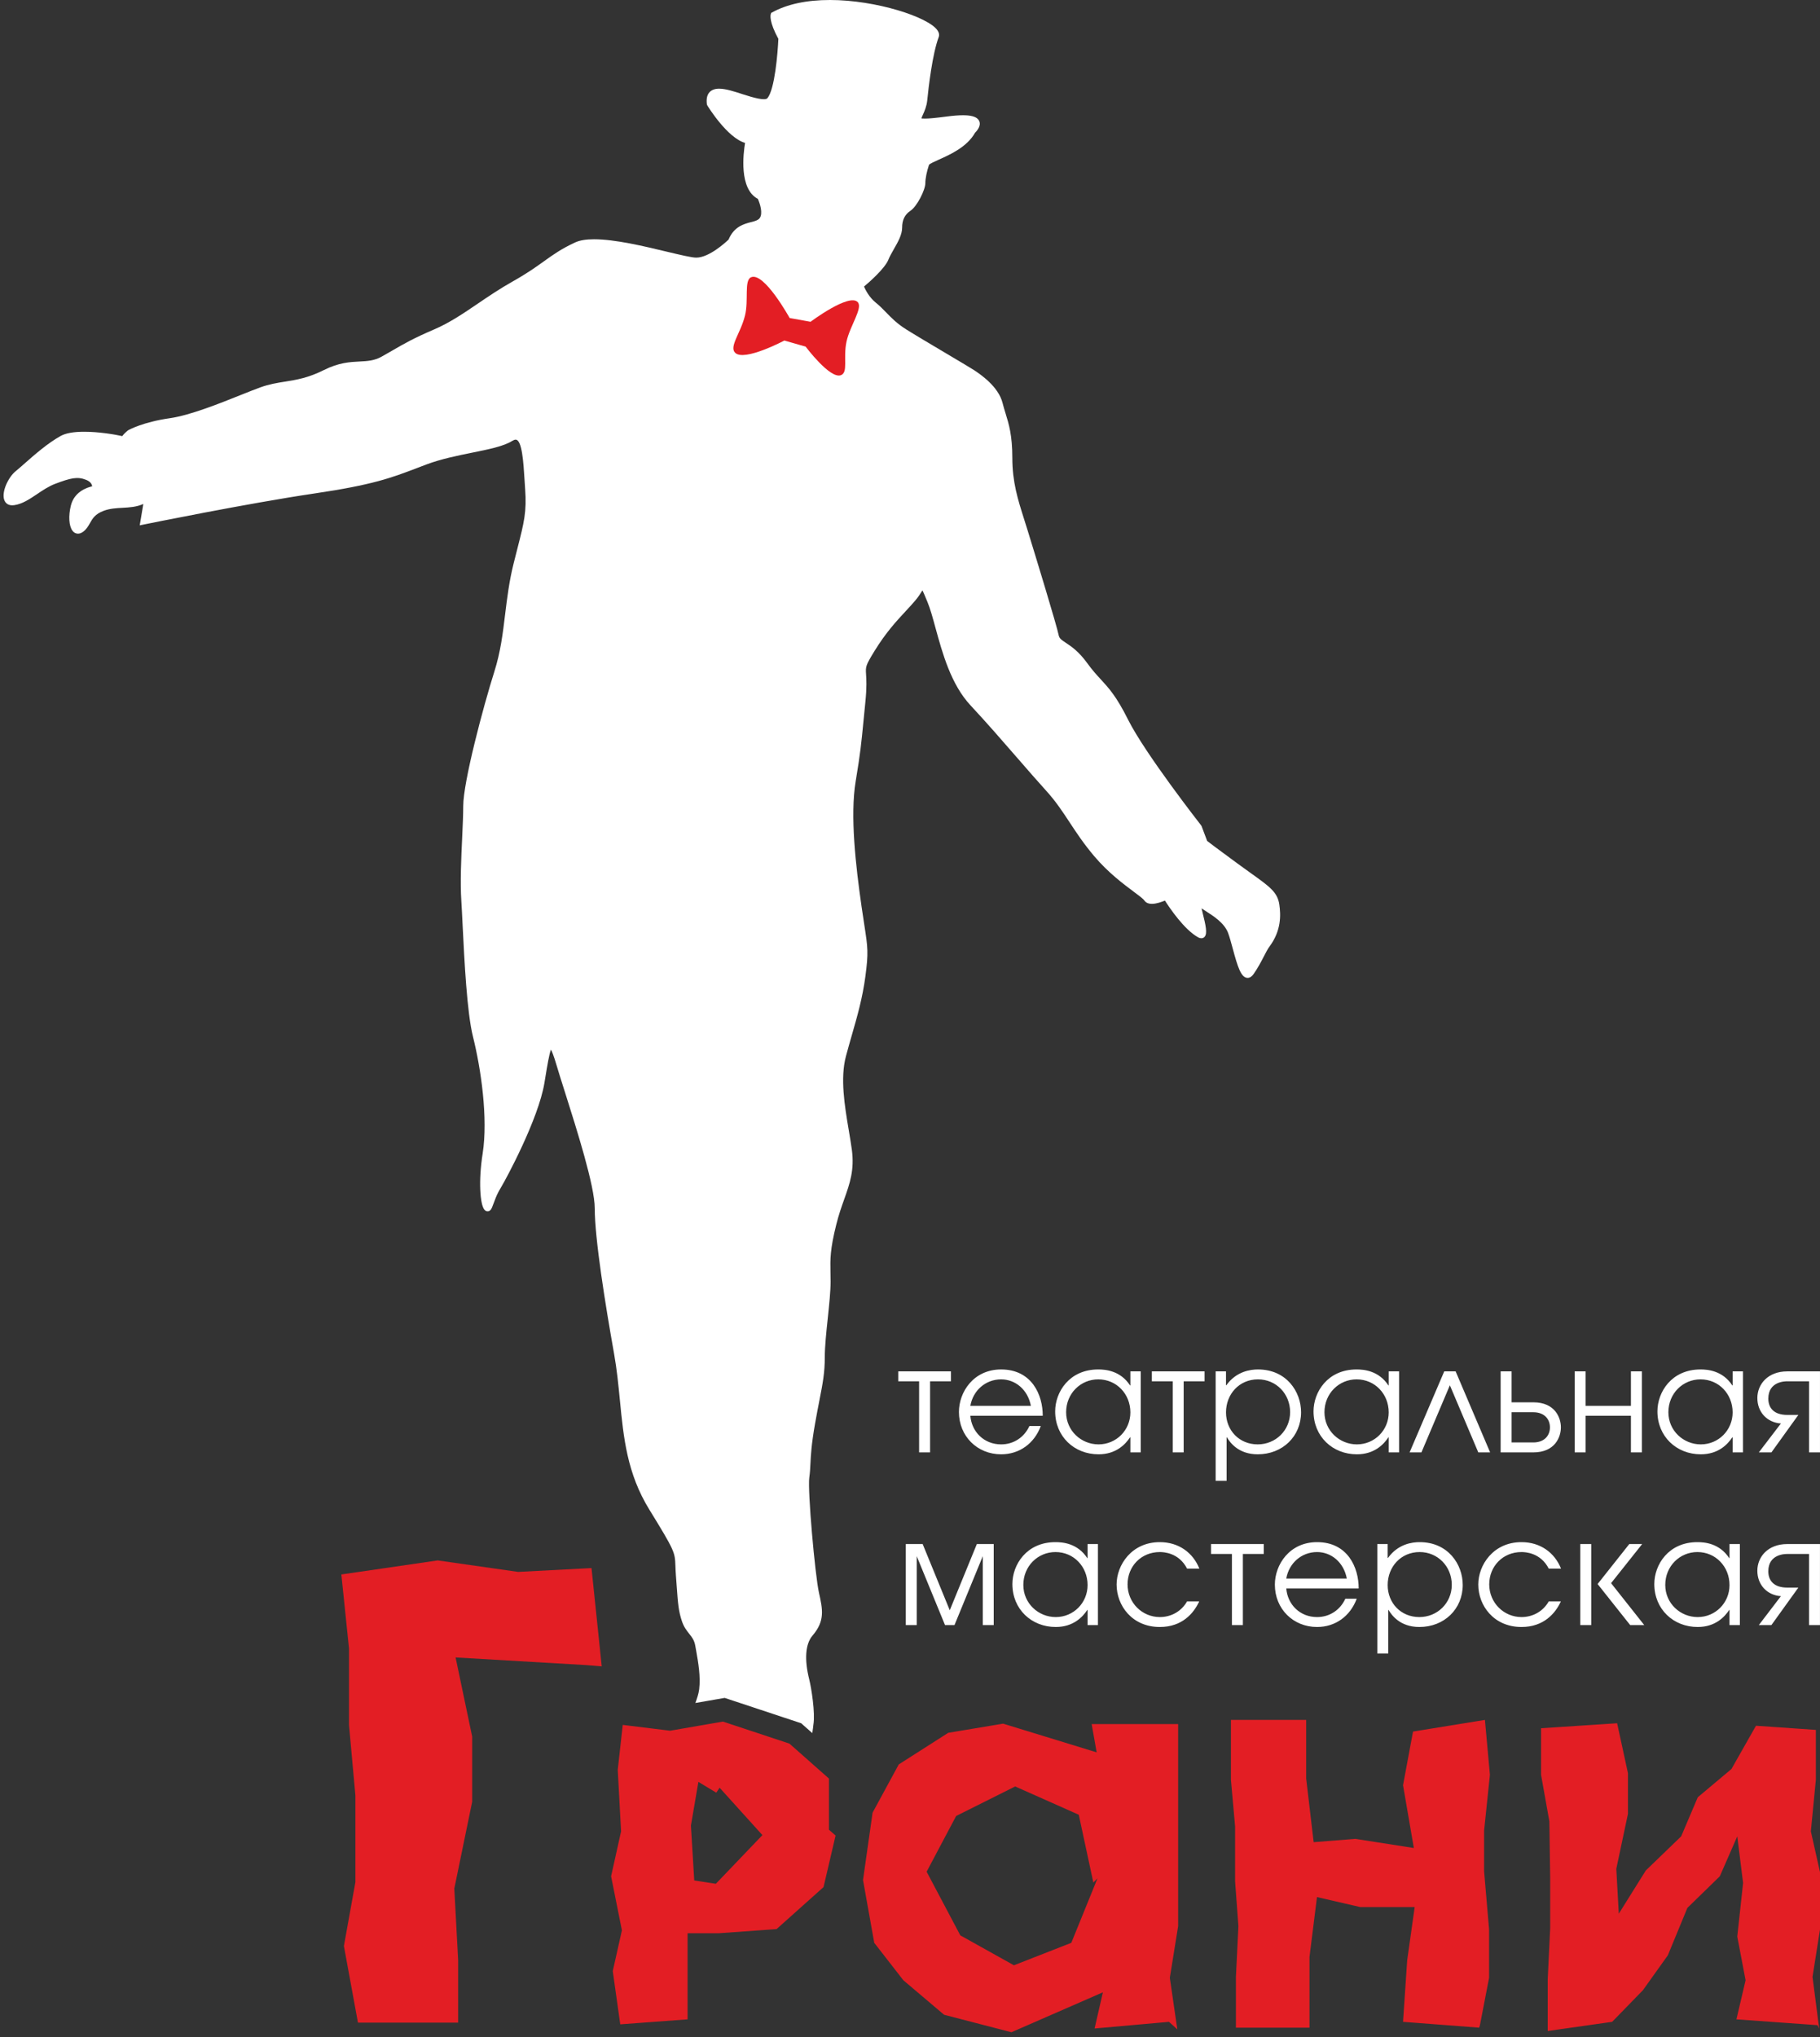 <svg width="143" height="160" viewBox="0 0 143 160" fill="none" xmlns="http://www.w3.org/2000/svg">
<rect x="0" y="0" width="143" height="160" fill="#333333" stroke="none"/>
<path fill-rule="evenodd" clip-rule="evenodd" d="M100.52 71.053C100.381 70.079 99.77 69.644 98.296 68.59C97.988 68.369 97.637 68.117 97.238 67.826C96.387 67.202 95.83 66.789 95.435 66.495C95.067 66.22 94.908 66.1 94.847 66.048L94.412 64.891L94.378 64.831C94.334 64.775 89.971 59.198 88.631 56.516C87.723 54.699 87.132 54.056 86.505 53.375C86.174 53.017 85.834 52.647 85.421 52.078C84.749 51.152 84.169 50.768 83.745 50.488C83.383 50.247 83.232 50.139 83.182 49.888C83.026 49.113 81.369 43.689 80.744 41.665C80.656 41.375 80.565 41.095 80.48 40.822C79.975 39.237 79.54 37.868 79.54 35.958C79.54 34.194 79.27 33.315 79.007 32.464C78.927 32.2 78.845 31.939 78.773 31.649C78.45 30.356 77.03 29.402 76.553 29.084C76.331 28.937 75.41 28.39 74.341 27.757C73.182 27.068 71.866 26.289 71.231 25.89C70.49 25.428 70.047 24.974 69.618 24.532C69.36 24.266 69.116 24.015 68.821 23.779C68.298 23.36 68.004 22.774 67.887 22.507C68.311 22.152 69.524 21.086 69.803 20.395C69.903 20.141 70.063 19.864 70.229 19.572C70.552 19.011 70.882 18.431 70.882 17.881C70.882 17.272 71.091 16.85 71.539 16.551C72.054 16.208 72.705 14.915 72.705 14.388C72.705 14.03 72.813 13.489 72.992 12.95C73.05 12.858 73.453 12.678 73.777 12.533C74.654 12.14 75.979 11.548 76.609 10.428C76.727 10.313 77.096 9.914 76.948 9.532C76.784 9.103 76.135 9.053 75.66 9.053C75.322 9.053 74.905 9.085 74.422 9.148C73.527 9.264 73.01 9.314 72.691 9.314C72.499 9.314 72.417 9.301 72.401 9.303C72.408 9.24 72.473 9.099 72.521 8.993C72.643 8.721 72.807 8.348 72.855 7.878C72.96 6.827 73.258 4.242 73.752 2.923C73.799 2.803 73.817 2.612 73.654 2.377C72.928 1.329 68.811 3.45008e-07 65.219 3.45008e-07C63.37 -0 61.84 0.328 60.67 0.973L60.59 1.016L60.564 1.101C60.534 1.192 60.423 1.707 61.157 3.05C61.109 4.173 60.872 7.025 60.299 7.71C60.117 7.925 59.211 7.681 58.38 7.409C57.715 7.191 57.028 6.966 56.503 6.966C56.165 6.966 55.908 7.062 55.74 7.251C55.554 7.462 55.487 7.768 55.54 8.187L55.572 8.277C55.64 8.386 57.142 10.822 58.541 11.224C58.403 12.048 58.054 14.844 59.546 15.62C59.704 15.97 59.967 16.759 59.686 17.137C59.562 17.301 59.303 17.369 59.003 17.447C58.44 17.595 57.671 17.797 57.246 18.815C57.026 19.025 55.72 20.235 54.705 20.235C54.35 20.235 53.453 20.02 52.41 19.772C50.592 19.335 48.326 18.793 46.678 18.793C46.036 18.793 45.551 18.875 45.189 19.042C44.109 19.54 43.478 19.992 42.745 20.517C42.128 20.96 41.429 21.461 40.313 22.088C39.28 22.669 38.392 23.27 37.535 23.852C36.395 24.626 35.318 25.357 34.108 25.875C32.487 26.569 31.743 27 30.88 27.5C30.606 27.66 30.318 27.826 29.985 28.011C29.402 28.335 28.871 28.361 28.258 28.393C27.495 28.431 26.627 28.474 25.435 29.07C24.206 29.686 23.284 29.832 22.395 29.974C21.78 30.072 21.149 30.173 20.448 30.427C20.026 30.58 19.502 30.79 18.917 31.023C17.229 31.699 14.919 32.623 13.352 32.845C11.209 33.153 10.129 33.758 10.053 33.805C9.819 33.992 9.684 34.14 9.61 34.253C9.005 34.118 7.751 33.91 6.609 33.91C5.784 33.91 5.163 34.021 4.769 34.24C3.747 34.806 2.717 35.713 1.966 36.374C1.69 36.617 1.446 36.834 1.245 36.996C0.656 37.464 0.111 38.623 0.332 39.26C0.444 39.574 0.71 39.732 1.112 39.677C1.756 39.586 2.321 39.205 2.918 38.804C3.368 38.5 3.835 38.188 4.35 37.994C5.538 37.55 6.075 37.409 6.77 37.689C7.132 37.834 7.224 38.054 7.242 38.197C6.822 38.29 5.838 38.624 5.57 39.701C5.364 40.527 5.416 41.327 5.7 41.69C5.845 41.875 6.012 41.914 6.129 41.914C6.263 41.914 6.399 41.863 6.536 41.761C6.802 41.561 6.94 41.316 7.072 41.079C7.277 40.718 7.469 40.375 8.148 40.119C8.633 39.938 9.137 39.91 9.624 39.884C10.167 39.854 10.724 39.824 11.261 39.583L10.978 41.261L11.305 41.194C11.385 41.178 19.56 39.516 24.659 38.765C29.304 38.083 30.764 37.525 32.783 36.754L33.517 36.475C34.654 36.048 35.952 35.786 37.097 35.553C38.425 35.285 39.568 35.053 40.241 34.633C40.347 34.567 40.441 34.531 40.514 34.531C41.019 34.531 41.131 36.348 41.213 37.674C41.229 37.92 41.243 38.165 41.261 38.405C41.389 40.206 41.185 41.004 40.64 43.135C40.554 43.473 40.46 43.845 40.355 44.258C40.007 45.654 39.847 46.959 39.692 48.222C39.508 49.753 39.332 51.199 38.841 52.751C37.964 55.523 36.397 61.42 36.397 63.301C36.397 63.959 36.357 64.835 36.315 65.762C36.237 67.419 36.151 69.298 36.248 70.758C36.281 71.259 36.313 71.936 36.351 72.714C36.486 75.422 36.685 79.515 37.165 81.433C37.787 83.925 38.36 87.824 37.922 90.609C37.583 92.749 37.719 94.613 38.062 95.013C38.148 95.116 38.246 95.137 38.31 95.137C38.463 95.137 38.581 95.033 38.661 94.83C38.737 94.638 38.795 94.486 38.845 94.352C38.991 93.96 39.073 93.744 39.404 93.191C39.771 92.582 42.302 87.9 42.775 85.06L42.851 84.601C42.999 83.698 43.154 82.771 43.288 82.44C43.364 82.574 43.497 82.878 43.701 83.569C43.869 84.144 44.113 84.914 44.392 85.789C45.322 88.725 46.73 93.159 46.73 94.897C46.73 97.29 47.557 102.434 48.25 106.329C48.47 107.56 48.588 108.781 48.705 109.962C48.993 112.921 49.266 115.718 51.016 118.561C53.028 121.83 53.03 121.917 53.068 122.989C53.076 123.205 53.084 123.458 53.11 123.777L53.172 124.615C53.27 125.969 53.312 126.529 53.577 127.324C53.729 127.783 53.953 128.068 54.154 128.32C54.372 128.595 54.558 128.832 54.63 129.265L54.705 129.684C54.863 130.576 55.059 131.685 54.934 132.692C54.891 133.041 54.765 133.393 54.645 133.734L54.637 133.754L56.94 133.355L62.948 135.346L63.823 136.119C63.876 135.823 63.894 135.55 63.91 135.454C64.064 134.532 63.751 132.577 63.583 131.906C63.188 130.339 63.28 129.116 63.839 128.464C64.836 127.299 64.64 126.415 64.344 125.078C64.039 123.701 63.443 117.053 63.588 116.044C63.643 115.656 63.659 115.332 63.677 114.956C63.711 114.285 63.751 113.451 64.043 111.797C64.17 111.08 64.284 110.491 64.384 109.979C64.646 108.633 64.805 107.821 64.805 106.594C64.805 105.75 64.924 104.616 65.041 103.519C65.153 102.442 65.261 101.422 65.261 100.669C65.261 100.399 65.257 100.157 65.251 99.929C65.231 98.889 65.217 98.138 65.71 96.168C65.904 95.39 66.135 94.74 66.339 94.168C66.769 92.953 67.143 91.903 66.932 90.309C66.864 89.81 66.776 89.281 66.683 88.737C66.365 86.84 66.004 84.689 66.467 82.955C66.627 82.352 66.79 81.793 66.944 81.252C67.367 79.779 67.767 78.389 67.993 76.698C68.244 74.815 68.188 74.444 67.913 72.662C67.849 72.252 67.773 71.766 67.689 71.167C67.239 68.025 66.782 64.07 67.232 61.362C67.603 59.136 67.675 58.393 67.849 56.595L67.995 55.12C68.112 53.95 68.074 53.353 68.047 52.959C68.01 52.358 68.004 52.281 68.721 51.115C69.611 49.672 70.426 48.794 71.145 48.019C71.403 47.74 71.652 47.473 71.889 47.195C72.142 46.901 72.305 46.644 72.42 46.456C72.441 46.425 72.459 46.395 72.479 46.365C72.555 46.519 72.665 46.785 72.794 47.095L72.874 47.286C73.092 47.809 73.284 48.512 73.506 49.325C74.048 51.299 74.72 53.758 76.261 55.406C77.521 56.756 78.847 58.281 80.015 59.626C80.822 60.554 81.566 61.409 82.182 62.087C82.954 62.934 83.487 63.745 84.051 64.603C84.594 65.426 85.155 66.277 85.974 67.245C87.062 68.531 88.274 69.436 89.077 70.035C89.476 70.331 89.82 70.587 89.906 70.719C89.99 70.842 90.161 70.99 90.508 70.99C90.862 70.99 91.289 70.833 91.529 70.731C91.884 71.29 93.046 73.02 94.145 73.622C94.356 73.734 94.55 73.705 94.662 73.56C94.871 73.292 94.737 72.676 94.492 71.695C94.464 71.582 94.434 71.46 94.408 71.345C94.504 71.411 94.611 71.479 94.725 71.551C95.348 71.948 96.199 72.49 96.493 73.274C96.61 73.587 96.729 74.024 96.854 74.487C97.242 75.923 97.507 76.803 98.029 76.803C98.196 76.803 98.35 76.706 98.487 76.516C98.817 76.053 99.09 75.53 99.308 75.108C99.474 74.789 99.616 74.513 99.737 74.356C100.682 73.092 100.636 71.865 100.52 71.053Z" fill="white"/>
<path fill-rule="evenodd" clip-rule="evenodd" d="M62.044 24.978C62.044 24.978 60.023 21.314 59.005 21.78C58.456 22.031 58.831 23.583 58.538 24.773C58.2 26.162 57.27 27.227 57.763 27.709C58.483 28.415 61.629 26.746 61.629 26.746L63.302 27.226C63.302 27.226 65.207 29.775 66.062 29.471C66.669 29.253 66.231 28.132 66.513 26.824C66.779 25.602 67.803 24.2 67.401 23.74C66.741 22.983 63.687 25.273 63.687 25.273L62.044 24.978Z" fill="#E31E24"/>
<path d="M70.576 107.709V108.488H72.216V114.072H73.077V108.488H74.716V107.709H70.576ZM81.929 111.198C81.94 109.558 81.068 107.558 78.66 107.558C76.496 107.558 75.345 109.325 75.345 110.896C75.345 112.804 76.787 114.223 78.66 114.223C80.102 114.223 81.266 113.373 81.777 112.001H80.882C80.486 112.874 79.66 113.443 78.66 113.443C77.322 113.443 76.345 112.466 76.241 111.198H81.929ZM76.241 110.419C76.45 109.209 77.439 108.337 78.66 108.337C79.765 108.337 80.754 109.128 80.998 110.419H76.241ZM89.629 107.709H88.815V108.814H88.792C88.024 107.639 86.838 107.558 86.291 107.558C84.011 107.558 82.906 109.337 82.906 110.849C82.906 112.827 84.406 114.223 86.314 114.223C87.698 114.223 88.431 113.432 88.792 112.885H88.815V114.072H89.629V107.709ZM86.291 108.337C87.733 108.337 88.815 109.488 88.815 110.931C88.815 112.327 87.71 113.443 86.314 113.443C84.953 113.443 83.767 112.373 83.767 110.919C83.767 109.442 84.906 108.337 86.291 108.337ZM90.502 107.709V108.488H92.142V114.072H93.002V108.488H94.643V107.709H90.502ZM95.515 116.305H96.376V112.885H96.399C96.62 113.257 97.272 114.223 98.819 114.223C100.773 114.223 102.227 112.815 102.227 110.919C102.227 109.303 101.076 107.558 98.842 107.558C98.26 107.558 97.144 107.697 96.353 108.802H96.329V107.709H95.515V116.305ZM98.842 108.337C100.261 108.337 101.366 109.465 101.366 110.908C101.366 112.35 100.226 113.443 98.819 113.443C97.365 113.443 96.329 112.338 96.329 110.931C96.329 109.5 97.365 108.337 98.842 108.337ZM109.928 107.709H109.113V108.814H109.09C108.322 107.639 107.136 107.558 106.589 107.558C104.309 107.558 103.205 109.337 103.205 110.849C103.205 112.827 104.705 114.223 106.612 114.223C107.997 114.223 108.73 113.432 109.09 112.885H109.113V114.072H109.928V107.709ZM106.589 108.337C108.031 108.337 109.113 109.488 109.113 110.931C109.113 112.327 108.009 113.443 106.612 113.443C105.251 113.443 104.065 112.373 104.065 110.919C104.065 109.442 105.205 108.337 106.589 108.337ZM114.371 107.709H113.476L110.754 114.072H111.684L113.918 108.802L116.151 114.072H117.081L114.371 107.709ZM117.907 107.709V114.072H120.478C122.2 114.072 122.642 112.839 122.642 112.106C122.642 111.373 122.2 110.14 120.478 110.14H118.768V107.709H117.907ZM118.768 110.919H120.467C121.374 110.919 121.781 111.489 121.781 112.106C121.781 112.722 121.374 113.292 120.467 113.292H118.768V110.919ZM123.724 107.709V114.072H124.585V111.198H128.144V114.072H129.005V107.709H128.144V110.419H124.585V107.709H123.724ZM136.95 107.709H136.135V108.814H136.112C135.344 107.639 134.158 107.558 133.611 107.558C131.331 107.558 130.226 109.337 130.226 110.849C130.226 112.827 131.727 114.223 133.634 114.223C135.019 114.223 135.752 113.432 136.112 112.885H136.135V114.072H136.95V107.709ZM133.611 108.337C135.054 108.337 136.135 109.488 136.135 110.931C136.135 112.327 135.03 113.443 133.634 113.443C132.274 113.443 131.087 112.373 131.087 110.919C131.087 109.442 132.227 108.337 133.611 108.337ZM142.999 107.709H140.428C138.904 107.709 138.078 108.721 138.078 109.802C138.078 110.908 138.834 111.722 139.928 111.803L138.194 114.072H139.183L141.3 111.129H140.428C139.358 111.129 138.939 110.558 138.939 109.849C138.939 108.5 140.242 108.488 140.428 108.488H142.138V114.072H142.999V107.709ZM71.169 121.272V127.635H72.03V122.226L74.251 127.635H74.996L77.218 122.226V127.635H78.078V121.272H76.752L74.624 126.472L72.495 121.272H71.169ZM86.267 121.272H85.453V122.377H85.43C84.662 121.202 83.476 121.121 82.929 121.121C80.649 121.121 79.544 122.9 79.544 124.412C79.544 126.39 81.044 127.786 82.952 127.786C84.336 127.786 85.069 126.995 85.43 126.448H85.453V127.635H86.267V121.272ZM82.929 121.9C84.371 121.9 85.453 123.052 85.453 124.494C85.453 125.89 84.348 127.007 82.952 127.007C81.591 127.007 80.405 125.936 80.405 124.482C80.405 123.005 81.545 121.9 82.929 121.9ZM93.27 125.774C92.816 126.576 92.002 127.007 91.13 127.007C89.746 127.007 88.594 125.89 88.594 124.436C88.594 123.029 89.653 121.9 91.13 121.9C91.421 121.9 92.63 121.947 93.27 123.203H94.236C93.735 121.947 92.607 121.121 91.13 121.121C88.908 121.121 87.733 122.924 87.733 124.447C87.733 126.111 88.954 127.786 91.13 127.786C92.875 127.786 93.793 126.716 94.224 125.774H93.27ZM95.154 121.272V122.051H96.794V127.635H97.655V122.051H99.295V121.272H95.154ZM106.752 124.762C106.763 123.121 105.891 121.121 103.483 121.121C101.319 121.121 100.168 122.889 100.168 124.459C100.168 126.367 101.61 127.786 103.483 127.786C104.925 127.786 106.089 126.937 106.601 125.564H105.705C105.309 126.437 104.483 127.007 103.483 127.007C102.145 127.007 101.168 126.029 101.064 124.762H106.752ZM101.064 123.982C101.273 122.772 102.262 121.9 103.483 121.9C104.588 121.9 105.577 122.691 105.821 123.982H101.064ZM108.217 129.868H109.078V126.448H109.101C109.322 126.82 109.974 127.786 111.521 127.786C113.475 127.786 114.929 126.378 114.929 124.482C114.929 122.866 113.777 121.121 111.544 121.121C110.962 121.121 109.846 121.26 109.055 122.365H109.032V121.272H108.217V129.868ZM111.544 121.9C112.963 121.9 114.068 123.029 114.068 124.471C114.068 125.913 112.928 127.007 111.521 127.007C110.067 127.007 109.032 125.902 109.032 124.494C109.032 123.063 110.067 121.9 111.544 121.9ZM121.688 125.774C121.234 126.576 120.419 127.007 119.547 127.007C118.163 127.007 117.011 125.89 117.011 124.436C117.011 123.029 118.07 121.9 119.547 121.9C119.838 121.9 121.048 121.947 121.688 123.203H122.653C122.152 121.947 121.024 121.121 119.547 121.121C117.325 121.121 116.15 122.924 116.15 124.447C116.15 126.111 117.372 127.786 119.547 127.786C121.292 127.786 122.211 126.716 122.641 125.774H121.688ZM125.026 127.635V121.272H124.165V127.635H125.026ZM128.085 127.635H129.19L126.585 124.343L129.027 121.272H128.015L125.526 124.412L128.085 127.635ZM136.704 121.272H135.89V122.377H135.867C135.099 121.202 133.913 121.121 133.366 121.121C131.086 121.121 129.981 122.9 129.981 124.412C129.981 126.39 131.481 127.786 133.389 127.786C134.774 127.786 135.506 126.995 135.867 126.448H135.89V127.635H136.704V121.272ZM133.366 121.9C134.808 121.9 135.89 123.052 135.89 124.494C135.89 125.89 134.785 127.007 133.389 127.007C132.028 127.007 130.842 125.936 130.842 124.482C130.842 123.005 131.982 121.9 133.366 121.9ZM142.998 121.272H140.427C138.903 121.272 138.077 122.284 138.077 123.366C138.077 124.471 138.833 125.285 139.927 125.366L138.194 127.635H139.182L141.299 124.692H140.427C139.357 124.692 138.938 124.122 138.938 123.412C138.938 122.063 140.241 122.051 140.427 122.051H142.137V127.635H142.998V121.272Z" fill="white"/>
<path d="M47.279 130.88L46.075 130.779L35.796 130.178L37.1 136.396V141.51L35.696 148.329L35.997 153.945V158.859H28.125L27.021 152.842L27.924 147.828V141.008L27.422 135.493V129.476L26.821 123.66L34.392 122.557L40.71 123.459L46.476 123.158L47.279 130.88ZM65.131 143.708L65.653 144.165L64.706 148.215L61.015 151.514L56.442 151.841H54.025V158.602L48.734 158.994L48.146 154.813L48.864 151.612L48.015 147.366L48.799 143.838L48.538 139.004L48.93 135.476L52.653 135.933L56.802 135.215L62.028 136.946L65.131 139.69V143.708ZM56.54 140.409L56.279 140.8L54.874 139.951L54.286 143.381L54.548 147.693L56.246 147.954L59.904 144.132L56.54 140.409ZM92.503 159.386L91.849 158.798L86.003 159.32L86.656 156.479L79.47 159.615L74.179 158.242L70.978 155.532L68.691 152.592L67.809 147.659L68.56 142.368L70.618 138.579L74.505 136.097L78.817 135.378L86.166 137.632L85.774 135.411H92.568V151.285L91.915 155.336L92.503 159.386ZM86.231 147.529L85.905 147.856L84.761 142.532L79.764 140.311L75.126 142.63L72.807 147.006L75.452 152.004L79.666 154.356L84.174 152.592L86.231 147.529ZM116.281 159.059L116.216 159.255L110.239 158.798L110.565 153.964L111.153 149.783H106.874L103.477 148.999L102.889 153.702V159.255H97.108V155.27L97.304 151.285L97.043 147.757V143.446L96.716 139.788V135.084H102.628V139.69L103.216 144.687L106.483 144.426L111.088 145.145L110.239 140.213L111.023 135.999L116.673 135.084L117.065 139.396L116.608 143.773V146.974L117 151.547V155.336L116.281 159.059ZM142.935 159.32L142.804 159.059L136.434 158.602L137.153 155.532L136.5 152.102L136.957 147.888L136.5 144.23L135.128 147.366L132.58 149.848L131.045 153.572L129.085 156.316L126.668 158.798L121.606 159.517V155.466L121.801 151.416V147.562L121.736 143.054L121.083 139.396V135.738L127.06 135.346L127.91 139.265V142.466L126.995 146.778L127.191 150.305L129.314 146.909L132.091 144.23L133.397 141.16L136.043 138.939L137.97 135.542L142.674 135.868V139.788L142.281 143.838L143 147.039V151.547L142.412 155.27L142.935 159.32Z" fill="#E31E24"/>
</svg>
